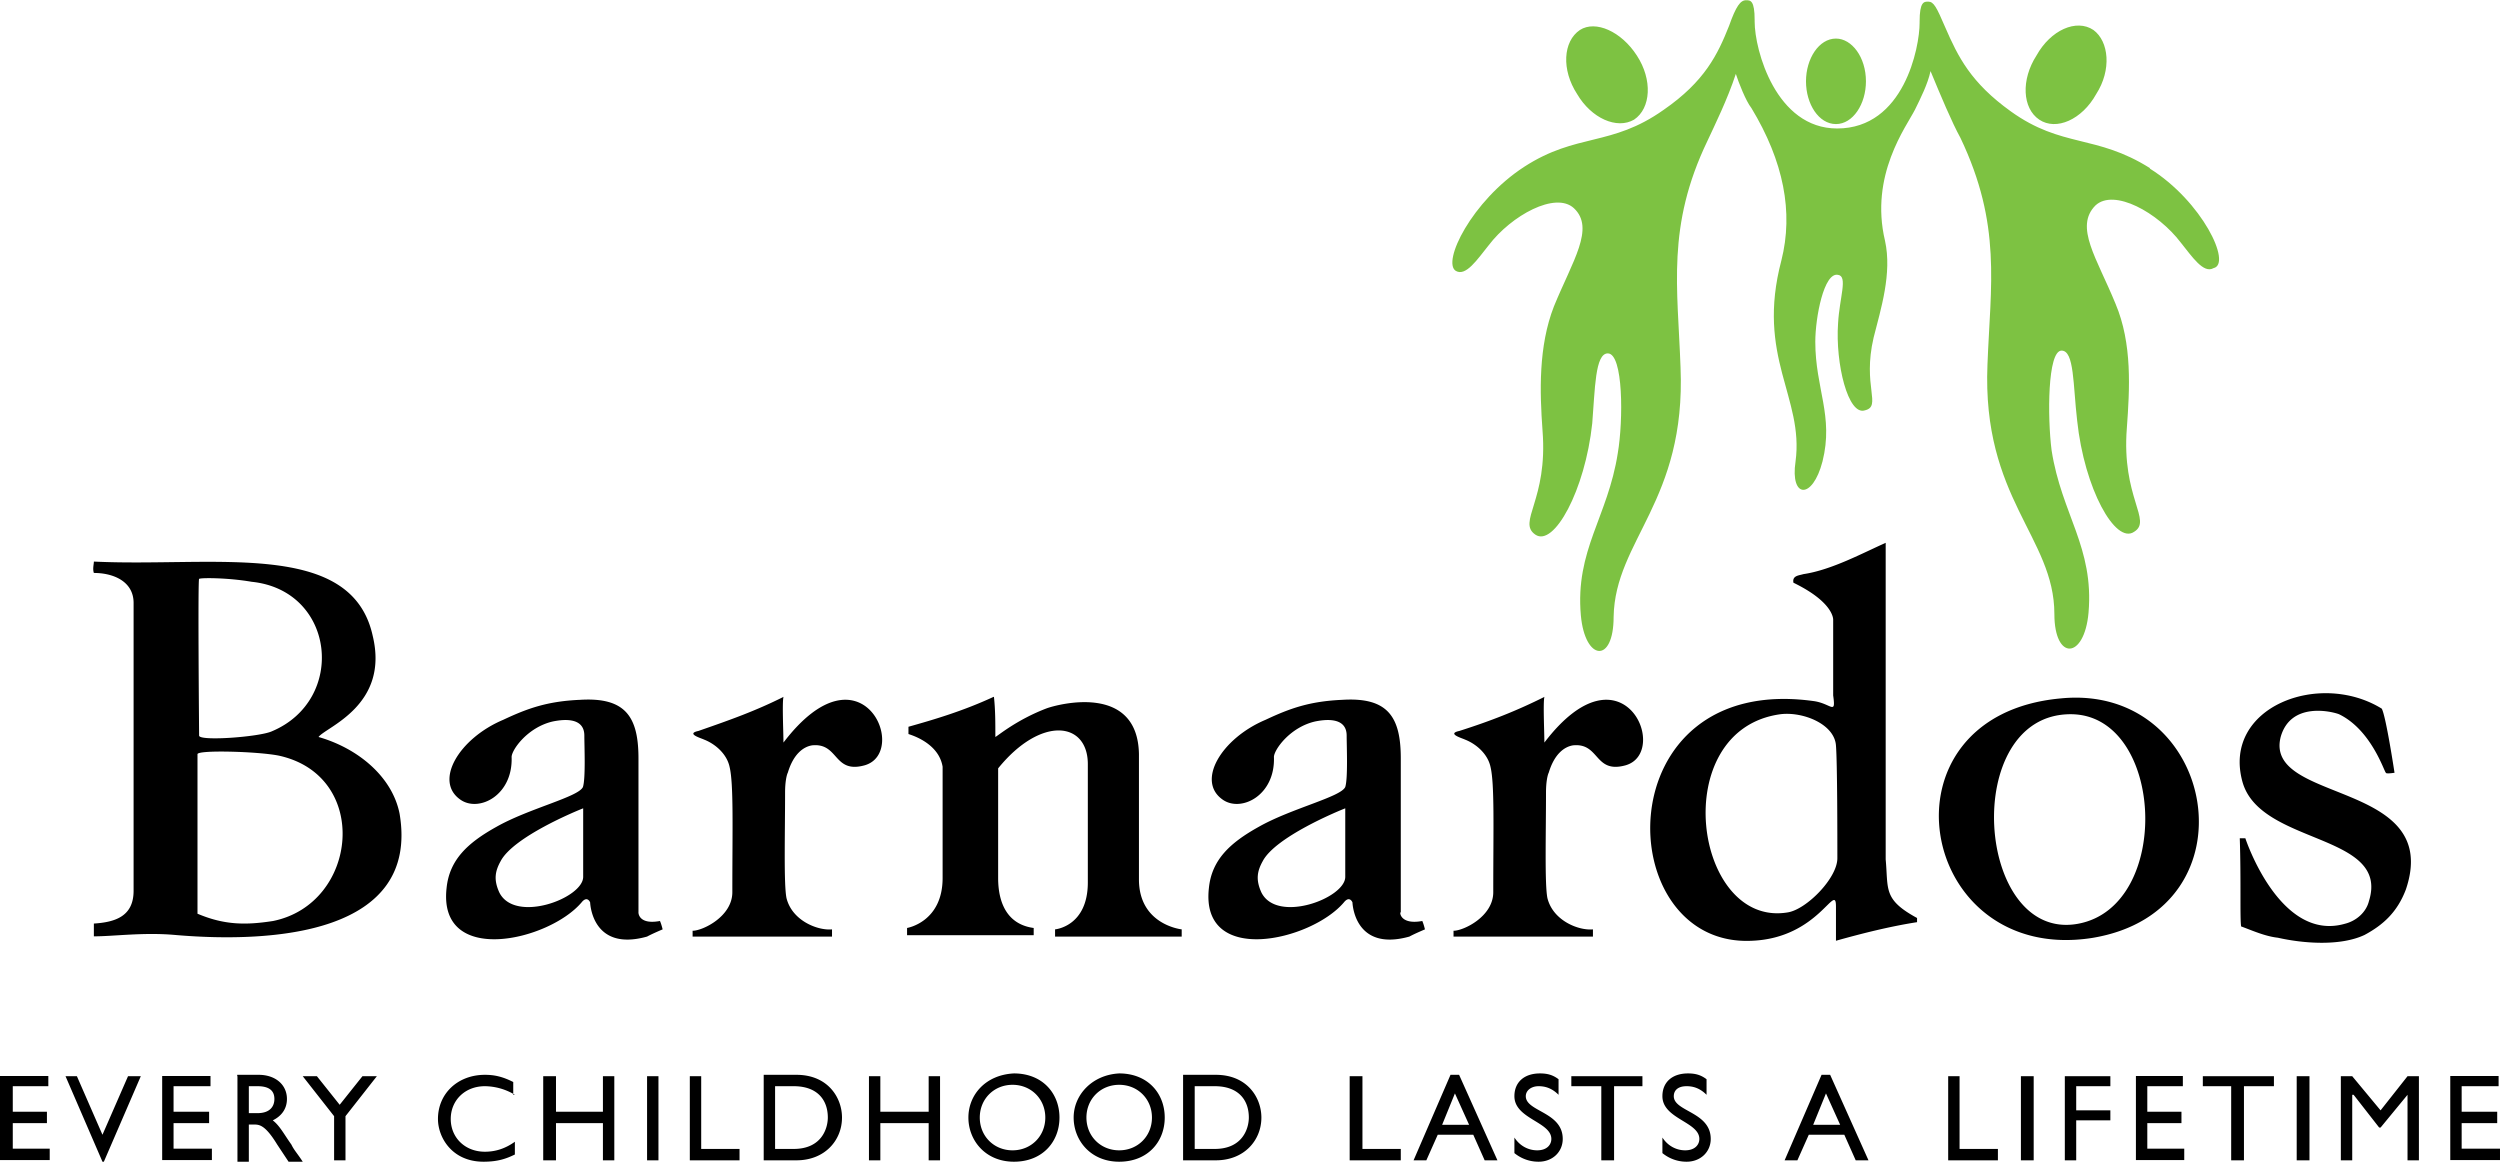 <?xml version="1.0" encoding="UTF-8"?> <svg xmlns="http://www.w3.org/2000/svg" viewBox="0 0 107.6 50"><path fill-rule="evenodd" d="M96.46 39.88c-.06-.31 0-2.02-.06-3.8h.24s1.47 4.48 4.28 3.68c.49-.12.92-.49 1.04-.98.92-2.94-4.71-2.39-5.45-5.15-.86-3.19 3.31-4.79 6-3.13.18.31.55 2.76.55 2.76s-.37.06-.37 0c-.06 0-.61-1.84-2.02-2.52-.31-.12-2.08-.55-2.51.98-.73 2.88 6.98 1.84 5.39 6.56-.37.98-.98 1.53-1.78 1.96-1.04.49-2.63.37-3.73.12-.55-.06-1.1-.31-1.59-.49Zm-7.34-9.14c-4.77 0-4.1 9.82.31 9.02 4.1-.74 3.73-9.02-.31-9.02Zm-.43-.68c6.73-.67 8.51 9.14 1.35 10.31-7.53 1.17-9.43-9.57-1.35-10.31ZM33.72 30c-.06.25 0 1.53 0 1.96 3.37-4.42 5.45.43 3.49.98-1.35.37-1.1-.98-2.26-.86-.37.06-.8.37-1.04 1.17-.06.12-.12.43-.12.86 0 1.78-.06 3.93.06 4.54.24.98 1.35 1.41 1.96 1.35v.31h-6v-.25c.43 0 1.71-.61 1.71-1.66 0-2.76.06-4.66-.12-5.4-.12-.55-.61-.98-1.1-1.17-.12-.06-.8-.25-.24-.37 1.41-.49 2.45-.86 3.67-1.47ZM8.57 24.91c-.06 0 0 6.75 0 6.75 0 .25 2.57.06 3.12-.18 3.24-1.35 2.75-6.07-.86-6.44-1.04-.18-2.26-.18-2.26-.12Zm-.06 14.42c1.16.49 2.08.49 3.24.31 3.67-.74 4.22-6.26.24-7.12-.92-.18-3.49-.25-3.49-.06v6.87Zm5.2-7.61c1.71.49 3.18 1.72 3.49 3.31.86 5.15-5.39 5.58-9.67 5.21-1.35-.12-2.63.06-3.49.06v-.55c.92-.06 1.71-.31 1.71-1.41V25.95c0-.92-.86-1.29-1.71-1.29-.06-.18 0-.37 0-.49 5.14.25 11.08-.98 12 3.19.73 3.01-2.02 3.93-2.33 4.36Zm11.39 3.07c-.31.12-3 1.23-3.55 2.27-.24.43-.31.8-.06 1.35.67 1.35 3.61.25 3.61-.67V34.8Zm3.3 4.84c.06.12.12.37.12.37s-.43.18-.67.31c-2.39.67-2.45-1.47-2.45-1.47s-.12-.31-.37 0c-1.41 1.66-6.18 2.76-5.81-.61.12-1.23.92-1.96 2.14-2.64 1.41-.8 3.55-1.29 3.73-1.72.12-.37.06-1.78.06-2.21 0-.86-1.04-.67-1.35-.61-1.1.25-1.78 1.23-1.78 1.53.06 1.66-1.41 2.39-2.2 1.84-1.16-.8-.06-2.64 1.84-3.44 1.04-.49 1.9-.8 3.31-.86 1.96-.12 2.51.74 2.51 2.52v6.63c0-.06-.06.55.92.37Zm29.5-4.84c-.31.12-3 1.23-3.55 2.27-.24.43-.31.8-.06 1.35.67 1.35 3.61.25 3.61-.67V34.8Zm3.31 4.84c.06.12.12.37.12.37s-.43.18-.67.31c-2.39.67-2.45-1.47-2.45-1.47s-.12-.31-.37 0c-1.41 1.66-6.18 2.76-5.81-.61.12-1.23.92-1.96 2.14-2.64 1.41-.8 3.55-1.29 3.73-1.72.12-.37.06-1.78.06-2.21 0-.86-1.04-.67-1.35-.61-1.1.25-1.78 1.23-1.78 1.53.06 1.66-1.41 2.39-2.2 1.84-1.16-.8-.06-2.64 1.84-3.44 1.04-.49 1.9-.8 3.31-.86 1.96-.12 2.51.74 2.51 2.52v6.63c-.06-.06-.06.55.92.37Zm15.42-8.89c-4.9.67-3.73 9.2.31 8.53.8-.12 2.14-1.47 2.14-2.33s0-4.11-.06-4.85c-.06-.92-1.41-1.47-2.39-1.35Zm4.53-7.37v13.62c.12 1.29-.12 1.72 1.35 2.52v.18c-1.16.18-2.39.49-3.49.8v-1.47c0-1.1-.73 1.35-3.61 1.47-6.12.31-6.37-11.6 2.69-10.31.73.12.92.61.8-.25v-3.25s.06-.74-1.71-1.6c-.06-.31.24-.31.43-.37 1.22-.18 2.57-.92 3.55-1.35ZM42.78 30c.06.55.06 1.1.06 1.72.12-.06.92-.74 2.2-1.23.49-.18 3.92-1.1 3.98 1.96v5.4c0 1.96 1.84 2.15 1.84 2.15v.31h-5.45V40s1.41-.12 1.41-2.02v-5.09c0-1.84-2.02-2.09-3.86.18v4.72c0 .61.12 1.96 1.53 2.15v.31h-5.45v-.31s1.53-.25 1.53-2.15V33c-.18-1.1-1.53-1.41-1.47-1.41v-.31c1.1-.31 2.33-.67 3.67-1.29Zm23.69 0c-.06.25 0 1.53 0 1.96 3.37-4.42 5.45.43 3.49.98-1.35.37-1.1-.98-2.26-.86-.37.06-.8.37-1.04 1.17-.06.12-.12.43-.12.86 0 1.78-.06 3.93.06 4.54.24.98 1.35 1.41 1.96 1.35v.31h-6v-.25c.43 0 1.71-.61 1.71-1.66 0-2.76.06-4.66-.12-5.4-.12-.55-.61-.98-1.1-1.17-.12-.06-.8-.25-.24-.37 1.35-.43 2.45-.86 3.67-1.47ZM2.08 46.75H.55v1.1h1.47v.49H.55v1.1h1.59v.49H0v-3.62h2.08v.43ZM4.47 50h-.06l-1.59-3.68h.49l1.1 2.52 1.1-2.52h.55L4.47 50Zm4.59-3.25H7.47v1.1H9v.49H7.47v1.1h1.65v.49H6.98v-3.62h2.08v.43Zm1.65 0h.37c.49 0 .73.18.73.55 0 .31-.18.61-.73.61h-.37v-1.17Zm-.49-.43V50h.49v-1.6h.24c.24 0 .49.06.98.86l.49.74h.61c-.24-.37-.37-.49-.49-.74-.31-.43-.49-.8-.8-1.04.37-.18.61-.49.61-.92 0-.61-.49-1.04-1.22-1.04h-.92v.06Zm5.39 0h.61l-1.35 1.72v1.9h-.49v-1.9l-1.35-1.72h.61l.98 1.23.98-1.23Zm6.55.8a2.54 2.54 0 0 0-1.29-.37c-.86 0-1.47.61-1.47 1.41s.61 1.41 1.47 1.41c.43 0 .86-.12 1.29-.43v.55c-.37.18-.73.31-1.35.31-1.35 0-1.96-1.04-1.96-1.84 0-1.1.86-1.9 2.02-1.9.37 0 .73.06 1.22.31v.55h.06Zm4.28 2.82h-.49v-1.6h-2.02v1.6h-.55v-3.62h.55v1.53h2.02v-1.53h.49v3.62Zm1.9 0h-.49v-3.62h.49v3.62Zm1.84-.49h1.65v.49h-2.14v-3.62h.49v3.13Zm3.18-2.7h.8c1.04 0 1.47.61 1.47 1.35 0 .43-.24 1.35-1.47 1.35h-.8v-2.7Zm-.49 3.19h1.41c1.22 0 1.96-.86 1.96-1.84 0-.86-.61-1.84-1.96-1.84h-1.41v3.68Zm7.59 0h-.49v-1.6h-2.08v1.6h-.49v-3.62h.49v1.53h2.08v-1.53h.49v3.62Zm1.71-1.84c0-.8.61-1.41 1.41-1.41s1.41.61 1.41 1.41-.61 1.41-1.41 1.41-1.41-.61-1.41-1.41Zm-.49 0c0 .98.73 1.9 1.96 1.9s1.96-.86 1.96-1.9-.73-1.9-1.96-1.9c-1.22.06-1.96.92-1.96 1.9Zm5.08 0c0-.8.61-1.41 1.41-1.41s1.41.61 1.41 1.41-.61 1.41-1.41 1.41-1.41-.61-1.41-1.41Zm-.55 0c0 .98.73 1.9 1.96 1.9s1.96-.86 1.96-1.9-.73-1.9-1.96-1.9c-1.16.06-1.96.92-1.96 1.9Zm5.27-1.35h.8c1.04 0 1.47.61 1.47 1.35 0 .43-.24 1.35-1.47 1.35h-.86v-2.7h.06Zm-.56 3.19h1.41c1.22 0 1.96-.86 1.96-1.84 0-.86-.61-1.84-1.96-1.84h-1.41v3.68Zm7.72-.49h1.65v.49h-2.2v-3.62h.55v3.13Zm3.98-2.39.61 1.35h-1.16l.55-1.35Zm.18-.8h-.37l-1.59 3.68h.55l.49-1.1h1.53l.49 1.1h.55l-1.65-3.68Zm4.28.86c-.31-.31-.61-.37-.86-.37-.31 0-.55.18-.55.43 0 .67 1.59.67 1.59 1.84 0 .55-.43.98-1.04.98-.37 0-.73-.12-1.04-.37v-.67c.24.37.61.55.98.55.43 0 .61-.25.61-.49 0-.74-1.59-.86-1.59-1.84 0-.61.43-.98 1.1-.98.31 0 .55.06.8.25v.67Zm3.61-.37h-1.22v3.19h-.55v-3.19h-1.29v-.43h3.06v.43Zm2.76.37c-.31-.31-.61-.37-.86-.37-.37 0-.55.18-.55.43 0 .67 1.59.67 1.59 1.84 0 .55-.43.98-1.04.98-.37 0-.73-.12-1.04-.37v-.67c.24.37.61.55.98.55.43 0 .61-.25.61-.49 0-.74-1.59-.86-1.59-1.84 0-.61.43-.98 1.1-.98.31 0 .55.06.8.25v.67Zm5.14-.06.61 1.35h-1.16l.55-1.35Zm.18-.8h-.37l-1.59 3.68h.55l.49-1.1h1.53l.49 1.1h.55l-1.65-3.68Zm5.57 3.19h1.65v.49h-2.14v-3.62h.49v3.13Zm3.19.49h-.55v-3.62h.55v3.62Zm3.3-3.19h-1.47v1.04h1.47v.43h-1.47v1.72h-.49v-3.62h1.96v.43Zm3.12 0h-1.53v1.1h1.47v.49h-1.47v1.1h1.59v.49h-2.08v-3.62h2.02v.43Zm3.92 0h-1.29v3.19h-.55v-3.19h-1.22v-.43h3.06v.43Zm1.53 3.19h-.55v-3.62h.55v3.62Zm4.71 0h-.49v-2.82l-1.16 1.41h-.06l-1.1-1.41h-.06v2.82h-.49v-3.62h.49l1.22 1.47 1.16-1.47h.49v3.62Zm3.43-3.19h-1.59v1.1h1.53v.49h-1.53v1.1h1.65v.49h-2.14v-3.62h2.08v.43Z"></path><path fill="#7dc242" fill-rule="evenodd" d="M70.33 5.15c.73-.49.8-1.72.12-2.76-.67-1.04-1.78-1.53-2.45-1.1-.73.49-.8 1.72-.12 2.76.61 1.04 1.71 1.53 2.45 1.1Zm17.44 0c.73.49 1.84 0 2.45-1.1.67-1.04.55-2.27-.12-2.76-.73-.49-1.84 0-2.45 1.1-.67 1.04-.61 2.27.12 2.76Zm4.77 2.09c-2.33-1.47-3.79-.86-6-2.45-1.71-1.23-2.26-2.33-2.82-3.62-.37-.86-.49-1.1-.73-1.1-.18 0-.37 0-.37.86v.06c0 1.04-.67 4.54-3.55 4.54-2.63 0-3.55-3.37-3.55-4.6V.87c0-.86-.18-.86-.37-.86-.24 0-.43.25-.73 1.1-.49 1.23-1.04 2.39-2.82 3.62-2.26 1.6-3.73.98-6 2.45-2.26 1.47-3.55 4.11-2.94 4.48.43.25.92-.49 1.41-1.1.98-1.29 2.88-2.33 3.67-1.6.92.86-.06 2.27-.86 4.23-.67 1.72-.61 3.68-.49 5.34.24 3.01-1.1 3.93-.31 4.48.8.55 2.14-1.9 2.45-4.79.12-1.47.12-3.01.67-3.01.67 0 .67 2.88.43 4.29-.43 2.76-1.84 4.17-1.59 6.99.18 1.96 1.41 2.09 1.41.06.06-3.31 3.12-4.97 2.88-10.74-.12-3.44-.61-6.07 1.16-9.75.31-.67.86-1.78 1.22-2.88.12.37.43 1.17.67 1.47q2.08 3.44 1.29 6.56c-1.1 4.17.98 5.89.61 8.65-.24 1.6.73 1.66 1.16 0 .49-1.96-.31-3.13-.31-5.15 0-1.04.37-3.01.98-2.88.43.06.06.98 0 2.09-.12 1.72.43 3.99 1.16 3.74.73-.18-.12-1.04.37-3.13.31-1.23.8-2.76.49-4.17-.67-2.82.92-4.91 1.29-5.64.24-.49.55-1.1.67-1.66.43 1.04.92 2.21 1.29 2.88 1.78 3.74 1.29 6.32 1.16 9.75-.24 5.77 2.88 7.42 2.88 10.74 0 2.02 1.29 1.96 1.47-.06.24-2.82-1.16-4.23-1.59-6.99-.18-1.41-.18-4.29.43-4.29.55 0 .49 1.47.67 3.01.31 2.94 1.65 5.34 2.45 4.79.8-.49-.55-1.47-.31-4.48.12-1.66.24-3.62-.49-5.34-.8-1.96-1.78-3.31-.86-4.23.8-.74 2.69.31 3.67 1.6.49.61.98 1.35 1.41 1.1.8-.18-.49-2.88-2.75-4.29Zm-13.52-1.9c.73 0 1.29-.86 1.29-1.84 0-1.04-.61-1.84-1.29-1.84-.73 0-1.29.86-1.29 1.84s.55 1.84 1.29 1.84Z"></path></svg> 